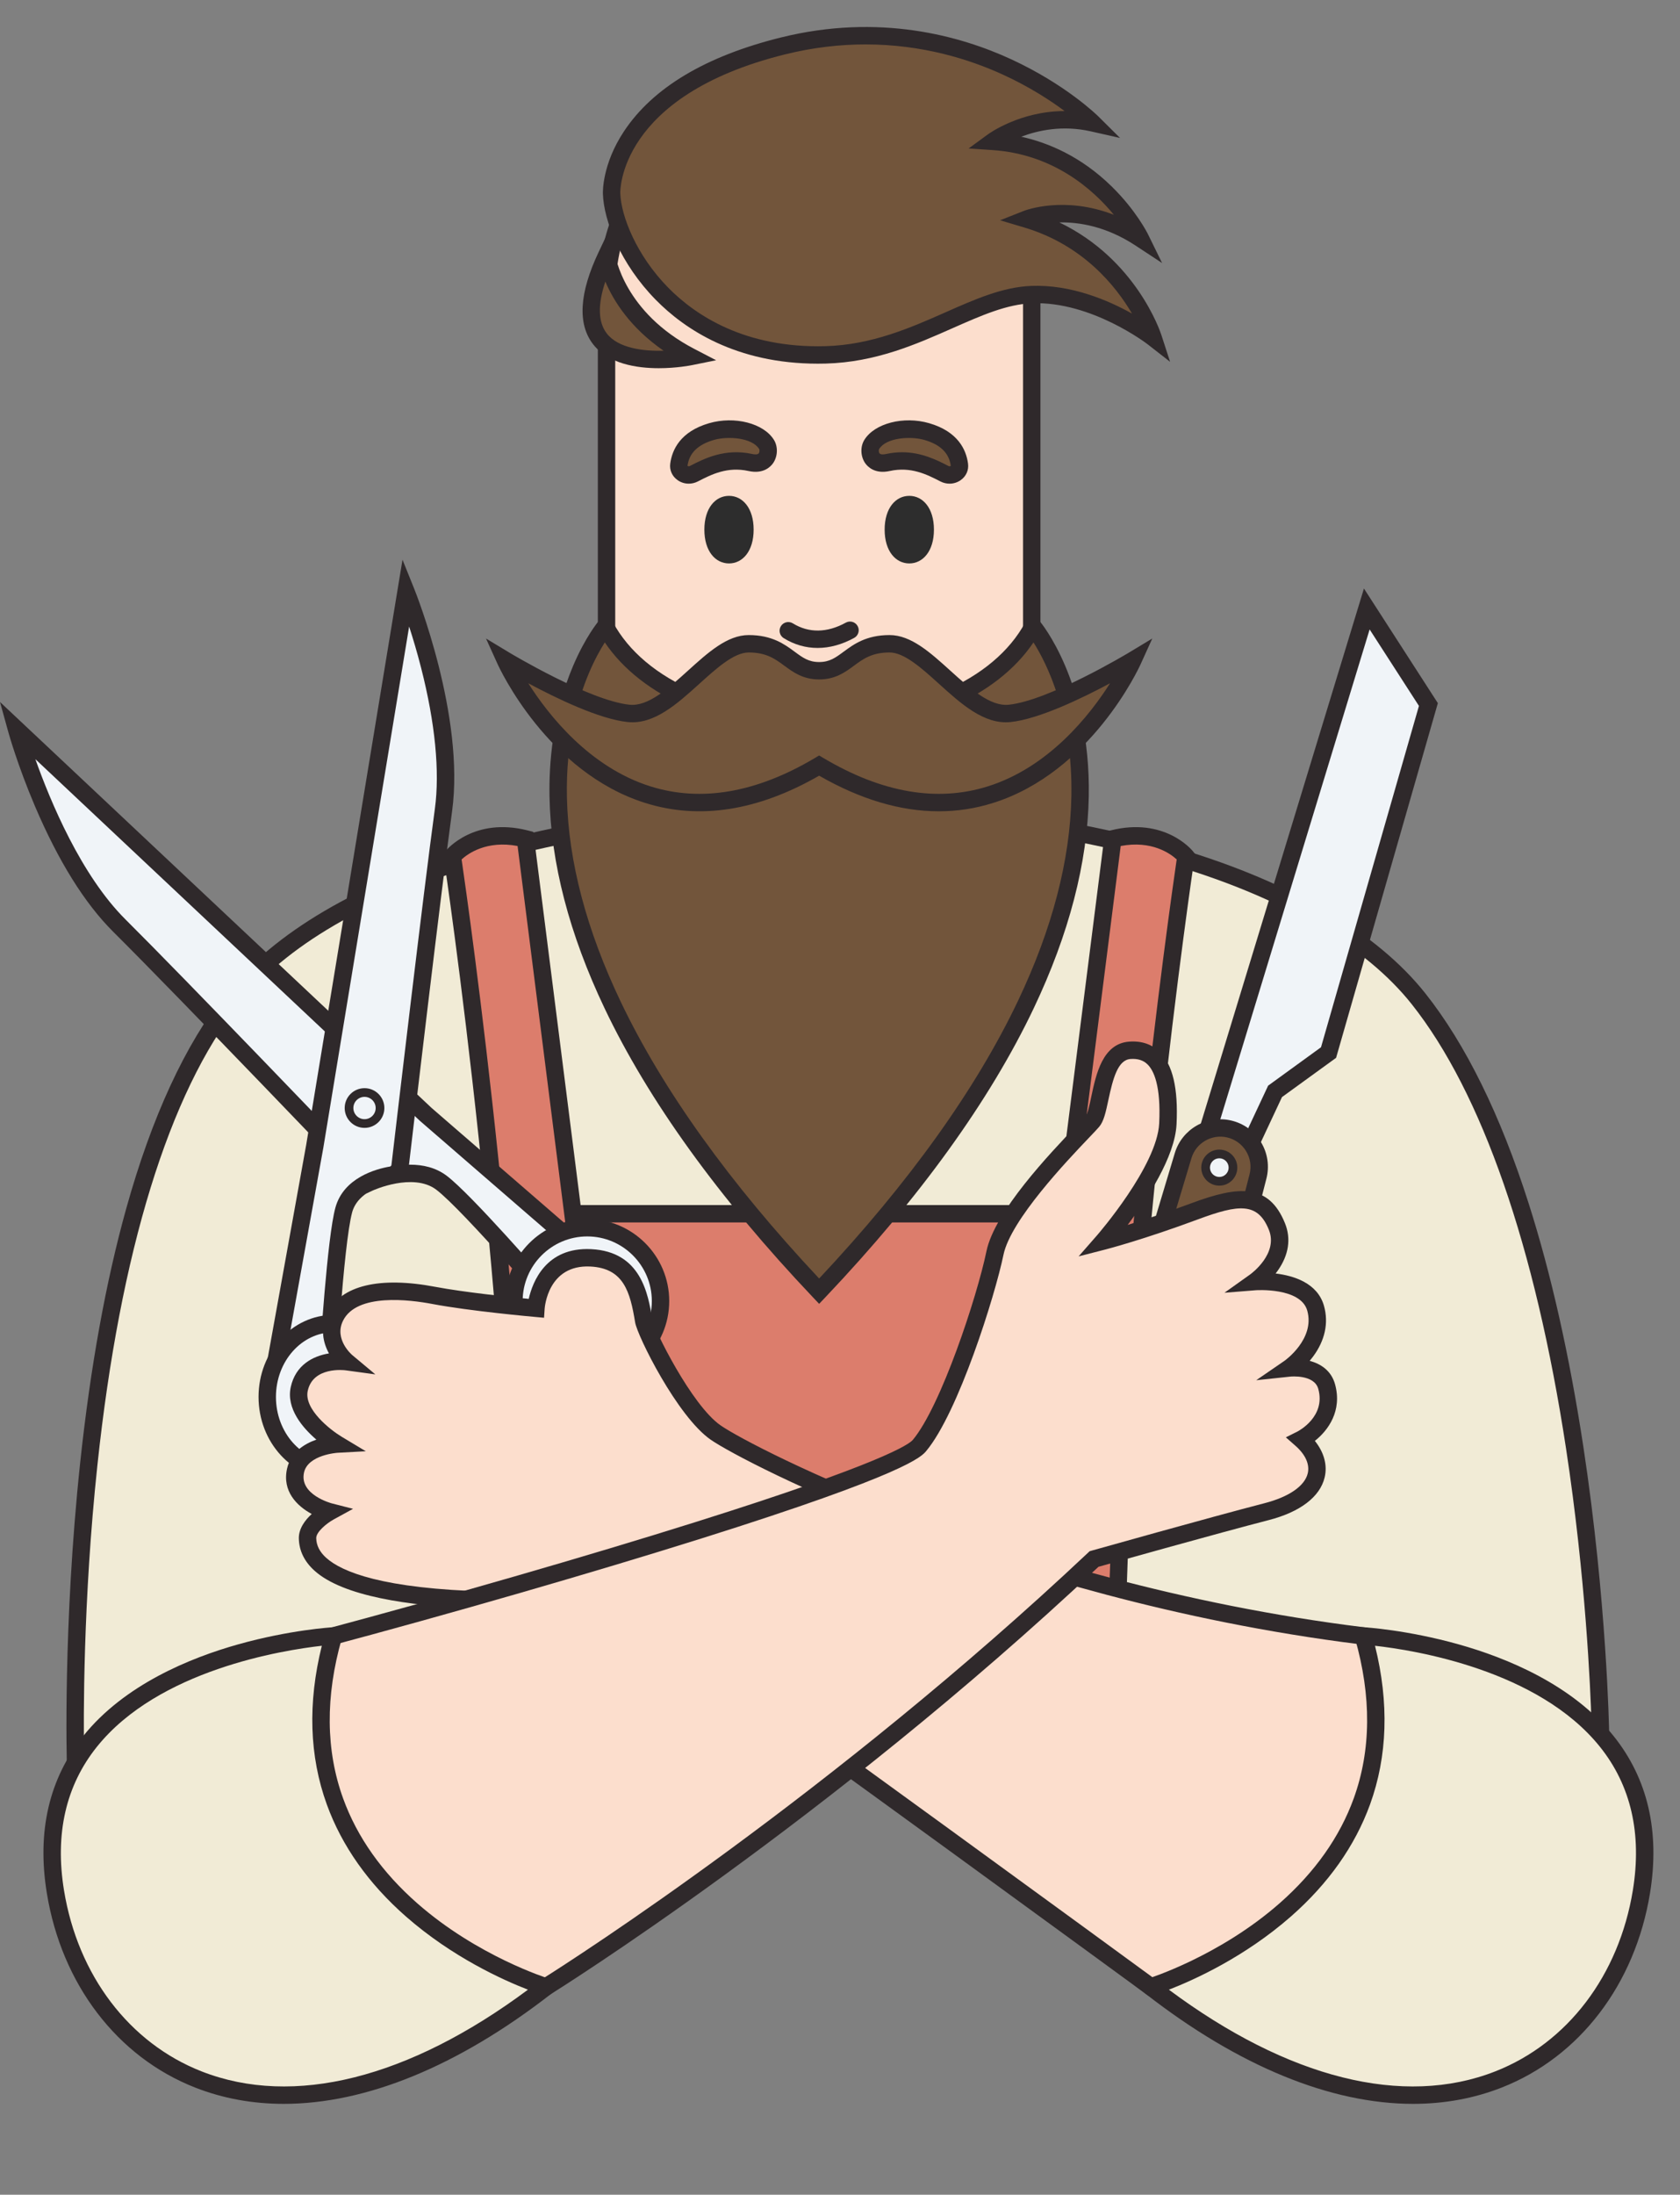 <?xml version="1.0" encoding="UTF-8"?><svg xmlns="http://www.w3.org/2000/svg" xmlns:xlink="http://www.w3.org/1999/xlink" height="422.7" preserveAspectRatio="xMidYMid meet" version="1.0" viewBox="0.0 -5.2 323.8 422.7" width="323.8" zoomAndPan="magnify"><rect x="0.0" y="-5.2" width="323.8" height="422.7" fill="#808080" stroke="none"/><defs><clipPath id="a"><path d="M 218 308 L 318.672 308 L 318.672 400 L 218 400 Z M 218 308"/></clipPath></defs><g><g id="change1_1"><path d="M 273.406 187.172 C 234.922 138.68 83.289 138.68 44.805 187.172 C 11.285 229.406 14.562 334.645 14.562 334.645 L 159.105 311.387 L 308.465 328.406 C 308.465 328.406 306.93 229.406 273.406 187.172" fill="#f1ebd6"/></g><g id="change2_1"><path d="M 159.105 152.477 C 134.789 152.477 111.527 155.598 91.828 161.5 C 70.789 167.805 54.984 177.039 46.117 188.211 C 32.609 205.23 23.156 235.906 18.781 276.922 C 15.973 303.23 16.09 326.09 16.199 332.684 L 159.066 309.691 L 159.297 309.719 L 306.738 326.523 C 306.543 320.16 305.633 298.699 301.844 273.836 C 295.902 234.855 285.613 205.246 272.098 188.211 C 263.227 177.039 247.422 167.805 226.383 161.5 C 206.688 155.598 183.422 152.477 159.105 152.477 Z M 12.949 336.602 L 12.891 334.695 C 12.879 334.434 12.105 307.906 15.449 276.566 C 17.414 258.137 20.402 241.652 24.324 227.582 C 29.258 209.887 35.707 195.938 43.492 186.129 C 52.785 174.418 69.168 164.789 90.867 158.289 C 110.871 152.293 134.469 149.125 159.105 149.125 C 183.746 149.125 207.34 152.293 227.348 158.289 C 249.043 164.789 265.426 174.418 274.723 186.129 C 282.492 195.922 289.188 209.52 294.621 226.547 C 298.949 240.098 302.492 255.852 305.164 273.375 C 309.703 303.172 310.137 328.133 310.141 328.379 L 310.172 330.289 L 159.145 313.074 L 12.949 336.602" fill="#2f292b"/></g><g id="change3_1"><path d="M 228.57 159.75 C 228.57 159.75 223.859 153.984 214.488 156.359 L 205.336 228.562 L 110.426 228.562 L 101.273 156.359 C 91.902 153.984 87.191 159.75 87.191 159.75 C 87.191 159.75 100.613 249.043 100.574 320.438 L 215.184 320.438 C 215.145 249.043 228.57 159.75 228.57 159.75" fill="#dc7d6c"/></g><g id="change2_2"><path d="M 102.25 318.758 L 213.512 318.758 C 213.672 251.977 225.461 169.441 226.793 160.324 C 225.555 159.191 221.988 156.613 216.004 157.738 L 206.812 230.238 L 108.949 230.238 L 99.758 157.738 C 93.781 156.617 90.195 159.203 88.969 160.324 C 90.301 169.453 102.09 251.98 102.25 318.758 Z M 216.859 322.109 L 98.898 322.109 L 98.898 320.434 C 98.938 249.988 85.664 160.891 85.531 160 L 85.422 159.266 L 85.891 158.691 C 86.113 158.422 91.398 152.129 101.684 154.734 L 102.789 155.016 L 111.902 226.887 L 203.855 226.887 L 212.969 155.016 L 214.074 154.734 C 224.359 152.129 229.648 158.422 229.867 158.691 L 230.34 159.266 L 230.227 160 C 230.094 160.891 216.824 249.988 216.859 320.434 L 216.859 322.109" fill="#2f292b"/></g><g id="change4_1"><path d="M 157.879 186.867 C 135.25 186.867 116.902 168.52 116.902 145.891 L 116.902 51.535 C 116.902 28.906 135.25 10.562 157.879 10.562 C 180.512 10.562 198.855 28.906 198.855 51.535 L 198.855 145.891 C 198.855 168.52 180.512 186.867 157.879 186.867" fill="#fcdecd"/></g><g id="change2_3"><path d="M 157.879 12.238 C 136.211 12.238 118.578 29.867 118.578 51.535 L 118.578 145.891 C 118.578 167.562 136.211 185.191 157.879 185.191 C 179.551 185.191 197.18 167.562 197.18 145.891 L 197.18 51.535 C 197.18 29.867 179.551 12.238 157.879 12.238 Z M 157.879 188.543 C 134.363 188.543 115.227 169.41 115.227 145.891 L 115.227 51.535 C 115.227 28.02 134.363 8.887 157.879 8.887 C 181.398 8.887 200.531 28.02 200.531 51.535 L 200.531 145.891 C 200.531 169.41 181.398 188.543 157.879 188.543" fill="#2f292b"/></g><g id="change5_1"><path d="M 199.078 115.473 C 185.629 140.48 130.129 140.48 116.684 115.473 C 116.684 115.473 78.695 160.02 157.879 243.484 C 237.066 160.02 199.078 115.473 199.078 115.473" fill="#72553b"/></g><g id="change2_4"><path d="M 116.57 118.527 C 115.711 119.879 114.559 121.918 113.434 124.617 C 111.395 129.492 109.02 137.582 109.27 148.449 C 109.547 160.715 113.043 173.945 119.656 187.773 C 127.773 204.75 140.629 222.664 157.879 241.039 C 175.207 222.582 188.098 204.594 196.211 187.551 C 202.809 173.688 206.27 160.434 206.496 148.148 C 206.789 132.492 201.715 122.508 199.188 118.527 C 195.676 123.742 190.16 128.051 183.082 131.082 C 175.707 134.238 166.992 135.906 157.879 135.906 C 148.77 135.906 140.055 134.238 132.68 131.082 C 125.598 128.051 120.086 123.742 116.57 118.527 Z M 157.879 245.918 L 156.664 244.637 C 138.48 225.473 124.977 206.75 116.523 188.992 C 109.719 174.695 106.148 160.977 105.91 148.211 C 105.793 141.898 106.484 132.414 110.441 123.086 C 112.84 117.434 115.305 114.508 115.406 114.387 L 116.996 112.52 L 118.156 114.68 C 121.148 120.238 126.625 124.844 133.996 128 C 140.961 130.98 149.219 132.555 157.879 132.555 C 166.543 132.555 174.801 130.98 181.762 128 C 189.137 124.844 194.613 120.238 197.602 114.68 L 198.762 112.52 L 200.352 114.387 C 200.457 114.508 202.922 117.434 205.32 123.086 C 207.504 128.234 210.062 136.773 209.848 148.211 C 209.613 160.977 206.039 174.695 199.238 188.992 C 190.785 206.75 177.277 225.473 159.098 244.637 L 157.879 245.918" fill="#2f292b"/></g><g id="change5_2"><path d="M 194.586 132.199 C 186.371 133.035 178.828 118.789 171.453 118.789 C 164.082 118.789 163.41 123.984 157.879 123.984 C 152.348 123.984 151.68 118.789 144.305 118.789 C 136.93 118.789 129.387 133.035 121.176 132.199 C 112.965 131.359 97.426 121.996 97.426 121.996 C 97.426 121.996 117.488 166.223 157.879 142.254 C 198.27 166.223 218.336 121.996 218.336 121.996 C 218.336 121.996 202.797 131.359 194.586 132.199" fill="#72553b"/></g><g id="change2_5"><path d="M 157.879 140.305 L 158.734 140.812 C 169.988 147.488 180.641 149.32 190.402 146.25 C 202.156 142.555 210.043 132.555 213.949 126.395 C 208.562 129.281 200.234 133.305 194.754 133.867 C 189.684 134.383 185.254 130.371 180.965 126.496 C 177.688 123.531 174.301 120.465 171.453 120.465 C 168.055 120.465 166.371 121.707 164.59 123.016 C 162.906 124.258 160.996 125.66 157.879 125.66 C 154.762 125.66 152.855 124.258 151.172 123.016 C 149.391 121.707 147.707 120.465 144.305 120.465 C 141.461 120.465 138.07 123.531 134.793 126.496 C 130.508 130.371 126.07 134.379 121.008 133.867 C 115.527 133.309 107.207 129.285 101.82 126.398 C 105.738 132.562 113.637 142.574 125.379 146.258 C 135.133 149.316 145.781 147.484 157.023 140.812 Z M 180.941 151.055 C 173.551 151.055 165.836 148.762 157.879 144.195 C 146.082 150.969 134.809 152.734 124.352 149.445 C 105.539 143.531 96.285 123.539 95.898 122.688 L 93.672 117.777 L 98.289 120.562 C 98.441 120.652 113.602 129.742 121.348 130.531 C 124.93 130.895 128.801 127.395 132.547 124.012 C 136.465 120.465 140.168 117.113 144.305 117.113 C 148.809 117.113 151.219 118.891 153.156 120.316 C 154.727 121.477 155.863 122.309 157.879 122.309 C 159.895 122.309 161.031 121.477 162.602 120.316 C 164.539 118.891 166.953 117.113 171.453 117.113 C 175.59 117.113 179.293 120.465 183.215 124.012 C 186.957 127.395 190.828 130.895 194.414 130.531 C 202.156 129.742 217.316 120.652 217.469 120.562 L 222.09 117.777 L 219.859 122.688 C 219.477 123.539 210.219 143.531 191.41 149.445 C 188.004 150.52 184.512 151.055 180.941 151.055" fill="#2f292b"/></g><g id="change5_3"><path d="M 117.879 32.086 C 118.188 41.328 129.73 63.926 159.105 63.148 C 175.977 62.699 187.289 51.969 198.855 51.535 C 211.062 51.082 222.234 59.797 222.234 59.797 C 222.234 59.797 216.648 42.59 197.879 37.004 C 197.879 37.004 208.047 32.98 219.777 40.691 C 219.777 40.691 211.285 23.371 191.398 22.031 C 191.398 22.031 199.664 15.996 210.559 18.453 C 210.559 18.453 186.703 -5.23 150.895 3.652 C 116.945 12.07 117.879 32.086 117.879 32.086" fill="#72553b"/></g><g id="change2_6"><path d="M 166.828 3.355 C 161.992 3.355 156.793 3.914 151.297 5.277 C 119.059 13.273 119.543 31.824 119.551 32.008 L 119.555 32.031 C 119.699 36.406 122.652 43.961 128.785 50.199 C 134.066 55.57 143.609 61.879 159.062 61.473 C 168.016 61.234 175.551 57.902 182.199 54.965 C 187.895 52.445 193.27 50.07 198.793 49.863 C 206.438 49.574 213.598 52.637 218.176 55.191 C 215.078 49.91 208.742 41.984 197.398 38.609 L 192.754 37.227 L 197.262 35.445 C 197.633 35.297 205.094 32.449 214.688 36.172 C 210.629 31.234 203.012 24.492 191.285 23.703 L 186.688 23.395 L 190.41 20.676 C 190.707 20.461 196.656 16.203 205.191 16.188 C 202.449 14.148 198.426 11.523 193.332 9.188 C 186.906 6.242 177.805 3.355 166.828 3.355 Z M 157.633 64.844 C 141.859 64.844 131.969 58.215 126.398 52.551 C 119.598 45.637 116.375 37.32 116.203 32.145 C 116.188 31.73 116.078 26.414 120.258 20.102 C 125.82 11.703 135.992 5.621 150.492 2.023 C 169.461 -2.68 185.09 1.699 194.855 6.199 C 205.445 11.078 211.488 17.016 211.738 17.266 L 215.875 21.371 L 210.191 20.09 C 204.781 18.871 200.059 19.906 196.836 21.129 C 202.105 22.301 208.371 24.961 214.215 30.664 C 218.977 35.309 221.188 39.766 221.281 39.953 L 223.98 45.461 L 218.855 42.09 C 213.191 38.367 207.922 37.559 204.176 37.637 C 218.945 44.727 223.613 58.621 223.828 59.277 L 225.52 64.484 L 221.203 61.117 C 221.098 61.035 210.348 52.785 198.918 53.211 C 194.039 53.395 189.18 55.543 183.555 58.027 C 176.625 61.094 168.766 64.57 159.152 64.824 C 158.641 64.836 158.133 64.844 157.633 64.844" fill="#2f292b"/></g><g id="change5_4"><path d="M 116.902 44.043 C 116.902 44.043 118.379 55.859 133.047 63.484 C 133.047 63.484 104.973 69.184 116.902 44.043" fill="#72553b"/></g><g id="change2_7"><path d="M 116.672 49.031 C 115.172 53.516 115.27 56.879 116.969 59.051 C 119.164 61.863 123.977 62.461 127.902 62.348 C 121.426 57.879 118.23 52.703 116.672 49.031 Z M 126.973 65.715 C 122.664 65.715 117.258 64.863 114.328 61.121 C 111.281 57.223 111.637 51.234 115.391 43.324 L 117.855 38.133 L 118.566 43.828 C 118.594 44.012 120.234 54.934 133.816 61.996 L 138.023 64.184 L 133.379 65.125 C 133.129 65.176 130.398 65.715 126.973 65.715" fill="#2f292b"/></g><g id="change6_1"><path d="M 145.254 96.809 C 145.254 100.957 143.129 103.316 140.508 103.316 C 137.883 103.316 135.758 100.957 135.758 96.809 C 135.758 92.656 137.883 90.301 140.508 90.301 C 143.129 90.301 145.254 92.656 145.254 96.809" fill="#2d2d2d"/></g><g id="change6_2"><path d="M 180.004 96.809 C 180.004 100.957 177.875 103.316 175.254 103.316 C 172.633 103.316 170.504 100.957 170.504 96.809 C 170.504 92.656 172.633 90.301 175.254 90.301 C 177.875 90.301 180.004 92.656 180.004 96.809" fill="#2d2d2d"/></g><g id="change5_5"><path d="M 182.035 86.039 C 179.395 84.688 175.855 82.836 171.121 83.879 C 167.848 84.602 167.211 81.719 168.012 80.41 C 169.477 78.027 174.223 76.641 178.633 77.922 C 183.16 79.238 184.605 81.934 184.918 84.32 C 185.105 85.758 183.43 86.754 182.035 86.039" fill="#72553b"/></g><g id="change2_8"><path d="M 173.859 81.902 C 177.633 81.902 180.602 83.422 182.715 84.508 L 182.797 84.551 C 183.008 84.656 183.195 84.574 183.254 84.52 C 182.922 82.059 181.258 80.43 178.164 79.531 C 175.52 78.762 170.805 79.062 169.441 81.285 C 169.355 81.422 169.328 81.844 169.508 82.094 C 169.742 82.426 170.461 82.309 170.762 82.242 C 171.848 82.004 172.879 81.902 173.859 81.902 Z M 183.012 87.953 C 182.422 87.953 181.82 87.816 181.27 87.531 L 181.184 87.488 C 178.688 86.207 175.574 84.613 171.48 85.516 C 168.633 86.145 167.238 84.691 166.773 84.035 C 165.855 82.742 165.773 80.852 166.586 79.535 C 168.555 76.324 174.172 74.879 179.102 76.312 C 184.648 77.926 186.23 81.438 186.578 84.102 C 186.742 85.348 186.215 86.535 185.16 87.273 C 184.52 87.727 183.77 87.953 183.012 87.953" fill="#2f292b"/></g><g id="change5_6"><path d="M 133.727 86.039 C 136.363 84.688 139.902 82.836 144.641 83.879 C 147.914 84.602 148.551 81.719 147.746 80.41 C 146.285 78.027 141.535 76.641 137.129 77.922 C 132.598 79.238 131.156 81.934 130.844 84.32 C 130.652 85.758 132.332 86.754 133.727 86.039" fill="#72553b"/></g><g id="change2_9"><path d="M 132.508 84.52 C 132.562 84.574 132.75 84.656 132.961 84.551 L 133.047 84.508 C 135.707 83.141 139.727 81.082 145 82.242 C 145.297 82.309 146.016 82.426 146.254 82.094 C 146.43 81.844 146.402 81.422 146.32 81.285 C 144.953 79.062 140.238 78.762 137.594 79.531 C 134.5 80.43 132.836 82.062 132.508 84.52 Z M 132.746 87.953 C 131.988 87.953 131.238 87.727 130.598 87.273 C 129.547 86.535 129.016 85.348 129.18 84.102 C 129.531 81.438 131.109 77.926 136.66 76.312 C 141.59 74.879 147.207 76.324 149.176 79.535 C 149.984 80.852 149.902 82.742 148.984 84.035 C 148.52 84.691 147.129 86.145 144.277 85.516 C 140.184 84.613 137.074 86.207 134.574 87.488 L 134.492 87.531 C 133.938 87.816 133.34 87.953 132.746 87.953" fill="#2f292b"/></g><g id="change2_10"><path d="M 157.582 119.594 C 155.301 119.594 153.086 118.965 151.051 117.707 C 150.262 117.223 150.016 116.188 150.504 115.402 C 150.992 114.613 152.023 114.371 152.809 114.855 C 155.883 116.754 159.414 116.707 163.02 114.719 C 163.832 114.27 164.852 114.566 165.297 115.375 C 165.746 116.188 165.449 117.207 164.641 117.652 C 162.289 118.945 159.902 119.594 157.582 119.594" fill="#2f292b"/></g><g id="change7_1"><path d="M 116.004 238.816 L 82.062 209.438 L 3.207 135.32 C 3.207 135.32 10.102 160.25 23.02 173.086 C 35.934 185.926 71.066 222.605 71.066 222.605 C 71.066 222.605 79.738 218.531 85.094 222.594 C 90.453 226.652 108.805 248.062 108.805 248.062 L 116.004 238.816" fill="#f0f4f8"/></g><g id="change2_11"><path d="M 79.086 219.117 C 81.473 219.117 83.98 219.645 86.105 221.258 C 90.746 224.773 104.371 240.371 108.738 245.422 L 113.703 239.043 L 80.914 210.656 L 6.816 141.012 C 9.695 149.121 15.621 163.371 24.199 171.898 C 35.906 183.531 66.191 215.098 71.484 220.617 C 73.027 220.035 75.949 219.117 79.086 219.117 Z M 108.867 250.711 L 107.531 249.156 C 107.348 248.941 89.238 227.836 84.082 223.93 C 81.797 222.195 78.629 222.32 76.367 222.727 C 73.777 223.191 71.797 224.113 71.777 224.121 L 70.688 224.633 L 69.855 223.766 C 69.504 223.398 34.594 186.949 21.836 174.273 C 16.324 168.797 11.242 160.645 6.727 150.047 C 3.387 142.195 1.664 136.023 1.594 135.766 L 0 130.004 L 83.188 208.191 L 118.301 238.59 L 108.867 250.711" fill="#2f292b"/></g><g id="change7_2"><path d="M 52.402 261.359 L 60.672 215.551 L 78.258 108.77 C 78.258 108.77 87.934 132.758 85.477 150.801 C 83.273 166.969 78.152 210.465 77.113 219.348 C 77.008 220.25 76.32 220.977 75.426 221.129 C 72.809 221.578 67.562 223.062 66.258 227.84 C 64.484 234.324 62.906 262.477 62.906 262.477 L 52.402 261.359" fill="#f0f4f8"/></g><g id="change2_12"><path d="M 54.371 259.883 L 61.336 260.625 C 61.715 254.293 63.082 233.098 64.641 227.398 C 66.227 221.602 72.512 219.926 75.145 219.477 C 75.305 219.449 75.426 219.316 75.449 219.152 C 76.457 210.543 81.605 166.785 83.816 150.574 C 84.789 143.41 83.875 134.023 81.164 123.434 C 80.395 120.414 79.574 117.691 78.855 115.469 L 62.324 215.824 Z M 64.48 264.328 L 50.434 262.836 L 59.023 215.254 L 77.578 102.598 L 79.812 108.145 C 80.215 109.141 89.625 132.754 87.137 151.027 C 84.93 167.207 79.785 210.941 78.777 219.543 C 78.586 221.172 77.324 222.504 75.707 222.781 C 69.93 223.77 68.32 226.652 67.875 228.281 C 66.168 234.523 64.594 262.293 64.578 262.57 L 64.48 264.328" fill="#2f292b"/></g><g id="change7_3"><path d="M 127.309 245.383 C 127.309 253.184 120.984 259.508 113.184 259.508 C 105.383 259.508 99.059 253.184 99.059 245.383 C 99.059 237.582 105.383 231.258 113.184 231.258 C 120.984 231.258 127.309 237.582 127.309 245.383" fill="#f0f4f8"/></g><g id="change2_13"><path d="M 113.184 232.934 C 106.32 232.934 100.734 238.52 100.734 245.383 C 100.734 252.246 106.32 257.832 113.184 257.832 C 120.051 257.832 125.633 252.246 125.633 245.383 C 125.633 238.52 120.051 232.934 113.184 232.934 Z M 113.184 261.184 C 104.473 261.184 97.387 254.094 97.387 245.383 C 97.387 236.672 104.473 229.582 113.184 229.582 C 121.898 229.582 128.984 236.672 128.984 245.383 C 128.984 254.094 121.898 261.184 113.184 261.184" fill="#2f292b"/></g><g id="change7_4"><path d="M 77.031 263.848 C 77.031 271.645 71.316 277.973 64.27 277.973 C 57.223 277.973 51.508 271.645 51.508 263.848 C 51.508 256.047 57.223 249.723 64.27 249.723 C 71.316 249.723 77.031 256.047 77.031 263.848" fill="#f0f4f8"/></g><g id="change2_14"><path d="M 64.27 251.398 C 58.156 251.398 53.184 256.98 53.184 263.848 C 53.184 270.711 58.156 276.297 64.27 276.297 C 70.383 276.297 75.355 270.711 75.355 263.848 C 75.355 256.98 70.383 251.398 64.27 251.398 Z M 64.27 279.645 C 56.309 279.645 49.832 272.559 49.832 263.848 C 49.832 255.133 56.309 248.047 64.27 248.047 C 72.23 248.047 78.707 255.133 78.707 263.848 C 78.707 272.559 72.23 279.645 64.27 279.645" fill="#2f292b"/></g><g id="change4_2"><path d="M 281.309 328.48 L 271.188 372.699 L 221.812 377.465 C 221.812 377.465 158.629 331.23 118.102 302.375 C 118.102 302.375 59.605 307.254 59.273 291.082 C 59.219 288.316 63.52 285.965 63.52 285.965 C 63.52 285.965 55.66 283.945 56.957 278.051 C 58 273.316 64.965 272.934 64.965 272.934 C 64.965 272.934 56.469 267.852 57.676 262.312 C 59.051 256.004 66.801 257.059 66.801 257.059 C 66.801 257.059 62.207 253.223 64.625 248.395 C 67.469 242.715 76.473 242.938 83.621 244.293 C 90.77 245.652 103.301 246.773 103.301 246.773 C 103.301 246.773 103.969 236.57 113.848 237.059 C 121.797 237.449 123.141 243.516 124.07 249.223 C 124.457 251.594 131.941 266.559 137.945 270.715 C 143.949 274.871 195.117 301.555 262.773 309.883 L 281.309 328.48" fill="#fcdecd"/></g><g id="change2_15"><path d="M 118.574 300.652 L 119.074 301.012 C 157.219 328.168 216.152 371.25 222.285 375.734 L 269.824 371.148 L 279.469 329.008 L 261.996 311.473 C 226.344 307.023 195.934 297.52 176.652 290.305 C 154.914 282.172 140.316 274.391 136.992 272.094 C 130.535 267.625 122.84 252.09 122.414 249.492 C 121.453 243.59 120.203 239.047 113.766 238.73 C 105.637 238.336 104.996 246.535 104.973 246.883 L 104.859 248.598 L 103.152 248.441 C 102.637 248.398 90.457 247.301 83.309 245.941 C 79.031 245.129 68.793 243.812 66.125 249.145 C 64.32 252.746 67.84 255.742 67.875 255.77 L 72.344 259.504 L 66.574 258.719 C 66.324 258.688 60.336 257.969 59.312 262.672 C 58.535 266.23 63.75 270.25 65.824 271.496 L 70.504 274.309 L 65.055 274.605 C 65 274.609 59.348 274.984 58.594 278.41 C 57.656 282.676 63.871 284.324 63.934 284.344 L 68.047 285.398 L 64.324 287.438 C 62.949 288.191 60.926 289.863 60.949 291.047 C 60.98 292.453 61.605 293.691 62.867 294.832 C 65.84 297.512 73.676 300.812 94.125 301.324 C 106.586 301.637 117.848 300.715 117.961 300.707 Z M 221.336 379.195 L 220.82 378.816 C 220.191 378.355 157.703 332.641 117.625 304.094 C 111.906 304.531 71.602 307.219 60.625 297.32 C 58.664 295.555 57.648 293.469 57.598 291.113 C 57.559 289.199 58.805 287.562 60.082 286.391 C 57.211 284.844 54.371 282.004 55.32 277.691 C 56.023 274.5 58.652 272.887 60.977 272.07 C 58.34 269.809 55.137 266.094 56.035 261.957 C 56.973 257.668 60.348 255.965 63.402 255.465 C 62.262 253.391 61.645 250.602 63.129 247.641 C 65.766 242.371 73.156 240.602 83.934 242.648 C 89.453 243.695 98.352 244.613 101.906 244.961 C 102.645 241.703 105.227 234.957 113.93 235.383 C 123.586 235.859 124.926 244.055 125.723 248.953 C 126.012 250.703 133.266 265.438 138.898 269.336 C 142.113 271.562 156.383 279.141 177.828 287.164 C 197.039 294.355 227.406 303.84 262.98 308.219 L 263.555 308.289 L 283.148 327.953 L 272.555 374.254 L 221.336 379.195" fill="#2f292b"/></g><g id="change7_5"><path d="M 73.242 208.203 C 73.242 209.852 71.906 211.188 70.258 211.188 C 68.605 211.188 67.27 209.852 67.27 208.203 C 67.27 206.551 68.605 205.215 70.258 205.215 C 71.906 205.215 73.242 206.551 73.242 208.203" fill="#f0f4f8"/></g><g id="change2_16"><path d="M 70.258 206.055 C 69.074 206.055 68.109 207.016 68.109 208.203 C 68.109 209.387 69.074 210.352 70.258 210.352 C 71.441 210.352 72.406 209.387 72.406 208.203 C 72.406 207.016 71.441 206.055 70.258 206.055 Z M 70.258 212.027 C 68.148 212.027 66.434 210.312 66.434 208.203 C 66.434 206.094 68.148 204.379 70.258 204.379 C 72.367 204.379 74.082 206.094 74.082 208.203 C 74.082 210.312 72.367 212.027 70.258 212.027" fill="#2f292b"/></g><g id="change1_2"><path d="M 221.812 377.465 C 221.812 377.465 277.234 360.465 262.773 309.883 C 262.773 309.883 323.836 313.395 316.363 359.148 C 310.738 393.59 273.188 417.449 221.812 377.465" fill="#f1ebd6"/></g><g clip-path="url(#a)" id="change2_22"><path d="M 225.289 378.008 C 248.25 395.094 270.508 400.688 288.203 393.742 C 302.129 388.281 312.035 375.246 314.711 358.879 C 316.488 347.996 314.355 338.699 308.379 331.242 C 296.48 316.398 272.566 312.613 265.016 311.773 C 267.754 322.77 267.43 333.047 264.051 342.355 C 261.152 350.324 256.031 357.574 248.82 363.902 C 239.883 371.742 230.098 376.148 225.289 378.008 Z M 272.352 400 C 256.52 400 238.762 392.777 220.781 378.785 L 218.238 376.809 L 221.32 375.863 C 221.453 375.82 235.051 371.559 246.688 361.312 C 253.445 355.363 258.234 348.582 260.922 341.152 C 264.273 331.879 264.355 321.512 261.164 310.344 L 260.516 308.074 L 262.871 308.207 C 263.207 308.227 271.195 308.715 281.133 311.5 C 290.383 314.094 303.07 319.262 310.992 329.145 C 317.594 337.375 319.953 347.562 318.02 359.418 C 315.152 376.969 304.465 390.965 289.43 396.863 C 284.078 398.961 278.352 400 272.352 400" fill="#2f292b"/></g><g id="change7_6"><path d="M 231.516 216.711 L 263.43 112.086 L 275.309 130.488 L 256.062 197.516 L 245.754 204.996 L 236.832 224.035 L 231.516 216.711" fill="#f0f4f8"/></g><g id="change2_17"><path d="M 233.363 216.402 L 236.52 220.75 L 244.418 203.895 L 254.609 196.5 L 273.484 130.758 L 263.98 116.027 Z M 237.145 227.32 L 229.672 217.02 L 262.883 108.145 L 277.129 130.223 L 257.516 198.535 L 247.086 206.098 L 237.145 227.32" fill="#2f292b"/></g><g id="change5_7"><path d="M 216.426 255.996 L 228.027 217.379 C 229.168 213.59 233.059 211.34 236.91 212.242 C 241 213.199 243.5 217.328 242.461 221.395 L 232.961 258.453 L 216.426 255.996" fill="#72553b"/></g><g id="change2_18"><path d="M 218.586 254.625 L 231.715 256.574 L 240.836 220.977 C 241.227 219.449 240.992 217.867 240.176 216.52 C 239.359 215.172 238.062 214.23 236.531 213.871 C 233.543 213.172 230.516 214.926 229.637 217.859 Z M 234.211 260.336 L 214.262 257.371 L 226.426 216.895 C 227.812 212.27 232.59 209.508 237.297 210.609 C 239.715 211.176 241.754 212.656 243.043 214.781 C 244.328 216.906 244.699 219.402 244.082 221.809 L 234.211 260.336" fill="#2f292b"/></g><g id="change4_3"><path d="M 52.574 368.195 L 105.234 377.465 C 105.234 377.465 158.066 344.738 210.863 295.062 C 210.863 295.062 233.359 288.727 244.137 285.941 C 254.906 283.156 256.023 276.602 250.809 272.016 C 250.809 272.016 257.578 268.633 255.695 261.848 C 254.516 257.59 248.523 258.266 248.523 258.266 C 248.523 258.266 255.438 253.52 253.582 246.797 C 251.93 240.824 241.922 241.625 241.922 241.625 C 241.922 241.625 248.504 236.941 246.109 231.023 C 243.719 225.105 239.723 224.582 230.34 228.066 C 219.781 231.988 212.719 233.805 212.719 233.805 C 212.719 233.805 224.664 220.164 225.094 211.23 C 225.523 202.293 223.539 196.664 217.758 197.09 C 211.973 197.516 212.453 208.484 210.586 210.723 C 208.719 212.957 193.559 227.484 191.77 236.121 C 189.98 244.762 182.992 266.293 177.227 273.191 C 172.383 278.988 107.035 298.48 61.879 310.52 C 51.906 313.18 46.906 324.34 51.57 333.547 L 52.574 368.195" fill="#fcdecd"/></g><g id="change2_19"><path d="M 54.211 366.781 L 104.891 375.703 C 110.598 372.102 160.477 340.168 209.715 293.844 L 210.012 293.562 L 210.406 293.449 C 210.633 293.387 233.047 287.074 243.715 284.316 C 248.434 283.098 251.469 281.004 252.051 278.57 C 252.461 276.852 251.629 274.969 249.699 273.27 L 247.832 271.629 L 250.059 270.516 C 250.277 270.402 255.566 267.637 254.082 262.293 C 253.301 259.477 248.754 259.926 248.707 259.93 L 242.121 260.629 L 247.578 256.883 C 247.633 256.844 253.477 252.715 251.965 247.246 C 250.719 242.73 242.141 243.285 242.055 243.297 L 236 243.781 L 240.949 240.258 C 241.168 240.102 246.418 236.258 244.559 231.652 C 242.414 226.352 238.781 226.719 230.926 229.637 C 220.406 233.543 213.43 235.352 213.137 235.43 L 207.891 236.777 L 211.461 232.699 C 211.574 232.566 223.023 219.395 223.422 211.148 C 223.766 203.918 222.387 200.98 221.164 199.789 C 220.348 198.996 219.273 198.66 217.879 198.762 C 215.461 198.941 214.52 202.453 213.621 206.68 C 213.137 208.945 212.758 210.738 211.871 211.797 C 211.523 212.215 210.859 212.91 209.855 213.961 C 205.738 218.277 194.801 229.746 193.41 236.461 C 191.766 244.406 184.711 266.855 178.512 274.27 C 177.609 275.348 174.863 278.633 135.172 291.113 C 114.246 297.691 87.012 305.555 62.312 312.141 C 58.047 313.277 54.566 316.238 52.766 320.27 C 50.965 324.293 51.074 328.855 53.066 332.789 L 53.234 333.121 L 53.246 333.5 Z M 105.574 379.227 L 50.938 369.609 L 49.906 333.961 C 47.617 329.207 47.539 323.734 49.707 318.898 C 51.922 313.945 56.203 310.301 61.449 308.902 C 86.102 302.328 113.285 294.48 134.164 287.914 C 170.125 276.609 175.23 272.965 175.938 272.117 C 181.348 265.648 188.297 244.621 190.129 235.781 C 191.715 228.129 202.328 216.996 207.43 211.648 C 208.32 210.719 209.02 209.98 209.301 209.645 C 209.652 209.227 210.051 207.352 210.34 205.984 C 211.254 201.684 212.508 195.797 217.633 195.418 C 220.008 195.242 221.984 195.906 223.504 197.391 C 226.031 199.855 227.098 204.41 226.766 211.309 C 226.465 217.621 221.039 225.828 217.348 230.719 C 220.402 229.781 224.684 228.379 229.758 226.492 C 238.746 223.152 244.559 222.723 247.664 230.395 C 248.867 233.367 248.391 236.52 246.281 239.508 C 246.145 239.703 246.004 239.895 245.859 240.074 C 249.344 240.492 253.969 241.902 255.195 246.352 C 256.098 249.613 255.371 252.969 253.098 256.047 C 252.875 256.348 252.648 256.633 252.426 256.898 C 254.539 257.461 256.582 258.77 257.312 261.398 C 258.73 266.516 255.992 270.289 253.422 272.312 C 255.188 274.504 255.875 276.988 255.309 279.352 C 254.418 283.086 250.598 286 244.555 287.562 C 234.699 290.109 214.766 295.707 211.711 296.566 C 159.492 345.637 106.645 378.562 106.117 378.891 L 105.574 379.227" fill="#2f292b"/></g><g id="change1_3"><path d="M 105.234 377.465 C 105.234 377.465 49.809 360.465 64.27 309.883 C 64.27 309.883 3.207 313.395 10.68 359.148 C 16.305 393.59 53.855 417.449 105.234 377.465" fill="#f1ebd6"/></g><g id="change2_20"><path d="M 62.027 311.773 C 54.477 312.621 30.539 316.418 18.66 331.25 C 12.688 338.707 10.559 348.004 12.336 358.879 C 15.008 375.246 24.918 388.281 38.84 393.742 C 56.539 400.688 78.797 395.094 101.758 378.008 C 96.949 376.148 87.16 371.742 78.223 363.902 C 71.016 357.574 65.891 350.324 62.996 342.355 C 59.613 333.047 59.293 322.77 62.027 311.773 Z M 54.691 400 C 48.691 400 42.969 398.961 37.617 396.863 C 22.582 390.965 11.891 376.969 9.027 359.418 C 7.09 347.562 9.453 337.375 16.051 329.145 C 23.973 319.262 36.664 314.094 45.91 311.5 C 55.848 308.715 63.84 308.227 64.172 308.207 L 66.531 308.074 L 65.883 310.344 C 62.684 321.535 62.77 331.918 66.145 341.211 C 68.848 348.645 73.652 355.434 80.434 361.383 C 92.078 371.602 105.59 375.82 105.727 375.863 L 108.809 376.809 L 106.266 378.785 C 88.285 392.777 70.523 400 54.691 400" fill="#2f292b"/></g><g id="change7_7"><path d="M 237.641 219.684 C 237.641 221.137 236.461 222.316 235.008 222.316 C 233.551 222.316 232.371 221.137 232.371 219.684 C 232.371 218.227 233.551 217.047 235.008 217.047 C 236.461 217.047 237.641 218.227 237.641 219.684" fill="#f0f4f8"/></g><g id="change2_21"><path d="M 235.008 217.887 C 234.016 217.887 233.207 218.691 233.207 219.684 C 233.207 220.672 234.016 221.48 235.008 221.48 C 235.996 221.48 236.805 220.672 236.805 219.684 C 236.805 218.691 235.996 217.887 235.008 217.887 Z M 235.008 223.156 C 233.09 223.156 231.531 221.598 231.531 219.684 C 231.531 217.766 233.09 216.211 235.008 216.211 C 236.922 216.211 238.477 217.766 238.477 219.684 C 238.477 221.598 236.922 223.156 235.008 223.156" fill="#2f292b"/></g></g></svg>